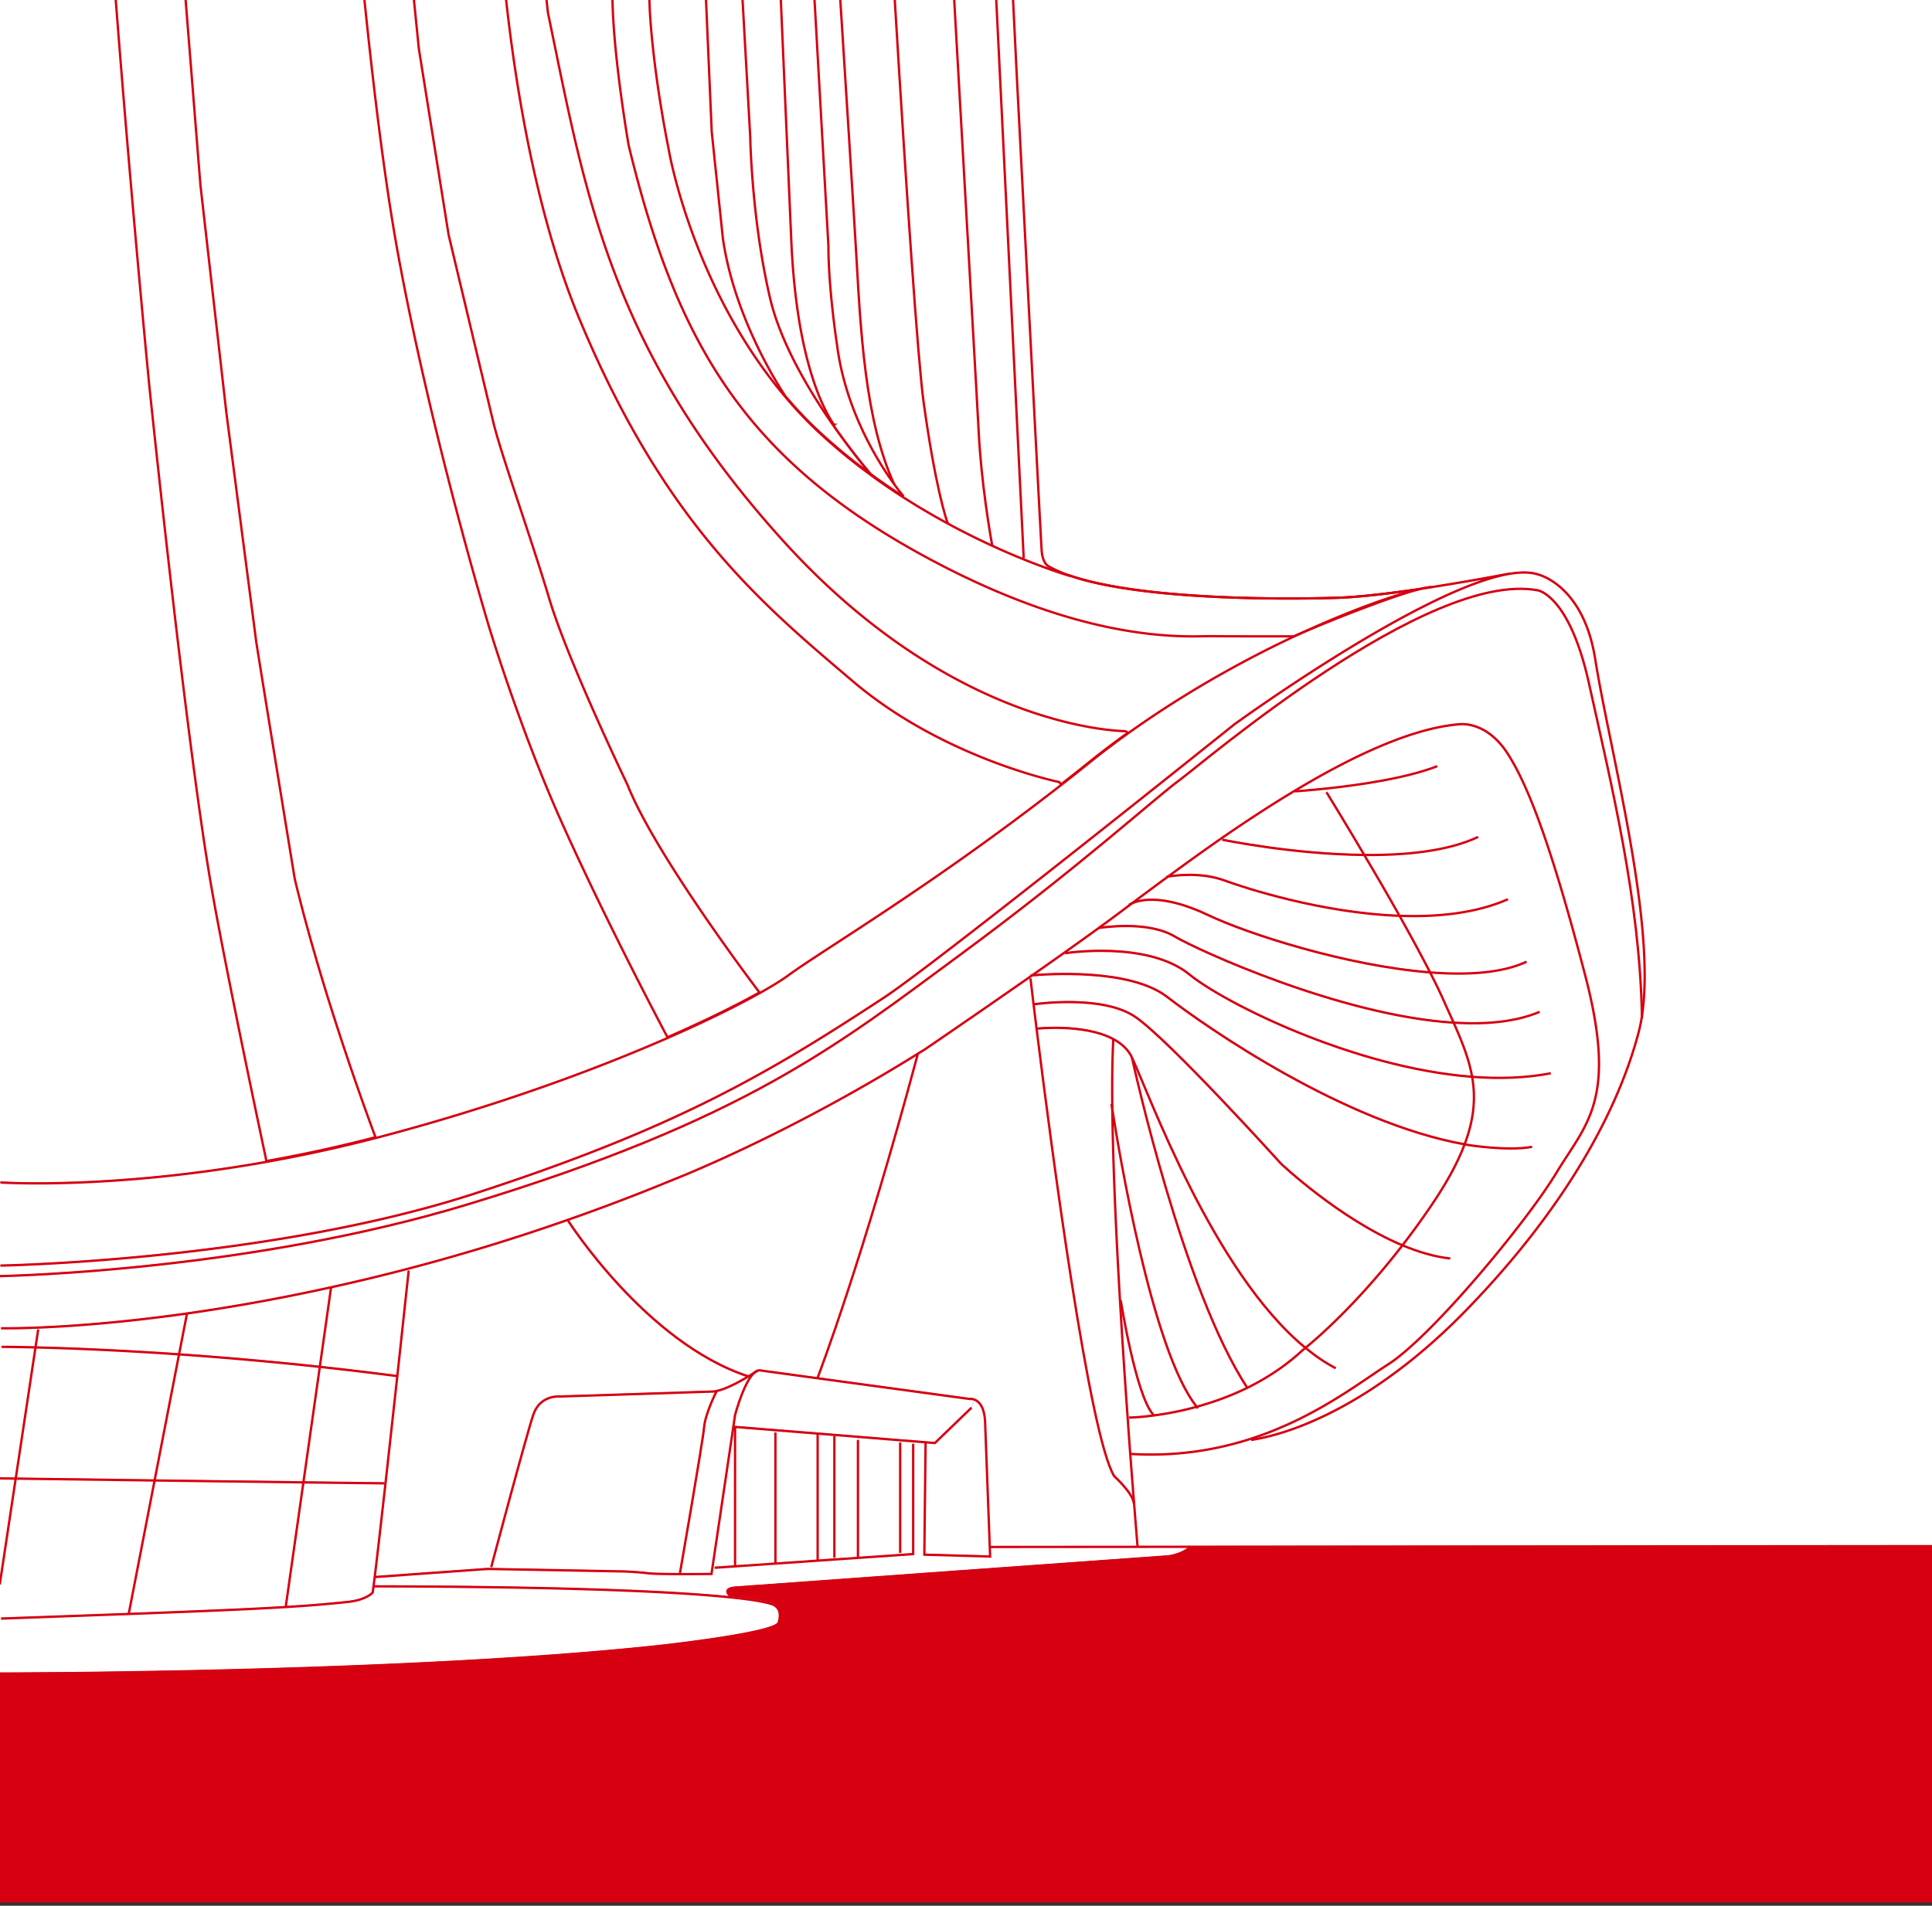 <svg xmlns="http://www.w3.org/2000/svg" fill="none" viewBox="0 0 375 370"><rect x="0" y="0" width="375" height="370" fill="#333333" stroke="none"/><g clip-path="url(#a)"><path fill="#D70010" d="M406.93 299.986v69.386H0v-44.627h.055s78.237.054 128.094-5.361c0 0 22.046-2.407 23.008-4.464 0 0 1.084-2.768-1.203-3.611-.81-.295-2.845-.798-7.845-1.324-.35-.273-2.111-1.706.624-1.925 3.02-.241 83.598-6.028 83.598-6.028s2.495 0 4.891-1.893l175.719-.153h-.011Z"/><path fill="#fff" d="M231.211 300.139h-10.372v-.153s-.263-3.118-.668-8.304c-.218-2.692-.47-5.93-.744-9.574 8.906.547 16.674-.765 23.381-2.932l.076.219c8.49-1.269 24.387-7.352 41.728-25.175 17.352-17.833 28.906-36.618 33.49-53.959a29.14 29.14 0 0 0 .646-3.173c2.8-18.304-6.28-51.706-9.081-69.343-2.287-14.387-11.083-16.378-11.083-16.378-1.619-.536-3.742-.492-6.226 0v-.044a472.817 472.817 0 0 1-16.586 2.834c-.022 0-.043 0-.054.011-5.711.842-11.707 1.575-16.04 1.718-10.098.328-38.227.503-52.154-4.355-1.521-.536-2.889-1.138-4.026-1.794 0 0-1.094-.536-1.269-3.063-.186-2.539-4.88-93.227-4.88-93.227l-6.86-140.566-6.685-128.095-8.676-196.397-4.485-93.226H406.93v844.823l-175.719.153Z"/><path fill="#fff" d="M309.667 127.745c2.801 17.636 11.882 51.039 9.081 69.342-.427-22.614-5.952-44.988-10.284-64.583-3.797-17.166-9.935-18.063-9.935-18.063-21.323-3.983-64.867 33.424-69.561 36.859-4.694 3.425-19.332 16.794-42.636 33.96-23.315 17.166-41.378 31.98-95.578 48.424C48.74 246.43 2.659 247.535 0 247.59v-2.046h.12s51.805-.897 92.023-13.971c39.266-12.768 57.089-23.37 79.496-38.063 10.109-6.63 67.931-52.997 67.931-52.997s35.284-25.678 52.789-29.146c2.483-.493 4.606-.537 6.225 0 0 0 8.796 1.991 11.083 16.378Z"/><path fill="#fff" d="M36.345 254.844c-12.779 1.805-22.713 2.484-28.894 2.735-4.672.186-7.21.132-7.21.132H0V247.59c2.659-.054 48.741-1.159 90.754-13.905 54.2-16.444 72.263-31.258 95.578-48.424 23.304-17.166 37.943-30.536 42.636-33.96 4.694-3.436 48.238-40.842 69.561-36.86 0 0 6.138.898 9.935 18.064 4.332 19.594 9.857 41.968 10.284 64.583a28.905 28.905 0 0 1-.646 3.173c-4.584 17.341-16.137 36.126-33.489 53.959-17.341 17.823-33.238 23.906-41.728 25.175l-.077-.219c12.396-4.004 21.138-10.919 26.63-14.42 8.49-5.415 26.925-27.647 32.702-37.22 5.777-9.573 11.925-14.092 5.602-38.304-6.324-24.211-10.843-36.487-15-42.997-4.278-6.696-9.573-5.776-9.573-5.776-9.169.776-20.667 6.203-31.849 12.921-4.869 2.921-9.682 6.094-14.212 9.223a425.533 425.533 0 0 0-10.339 7.417c0 .011 0 .011-.022 0-2.527 1.86-4.858 3.6-6.936 5.154h-.022a398.158 398.158 0 0 1-5.274 3.938l-1.203.876a657.544 657.544 0 0 1-6.652 4.77 870.286 870.286 0 0 1-6.291 4.431c-.153.12-.317.229-.47.339-10.383 7.254-20.241 13.971-20.241 13.971-.481.307-.963.602-1.444.897-25.744 16.039-47.341 24.398-47.341 24.398a392.425 392.425 0 0 1-20.623 7.867 396.837 396.837 0 0 1-30.951 9.474 385.488 385.488 0 0 1-14.978 3.611 373.777 373.777 0 0 1-27.965 5.087l-.01.011Z"/><path fill="#fff" d="M232.337 272.951c3.064-.843 6.433-2.024 9.814-3.676 3.72-1.838 7.462-4.245 10.842-7.407 0 0 .153-.12.438-.35 1.904-1.543 9.803-8.228 18.829-19.912a148.095 148.095 0 0 0 5.853-8.107c2.943-4.366 4.946-8.129 6.215-11.499 1.892-5.022 2.155-9.158 1.455-13.107-.613-3.49-1.959-6.838-3.589-10.514-.612-1.368-1.258-2.779-1.914-4.267a105.62 105.62 0 0 0-2.67-5.503c-1.718-3.381-3.785-7.167-5.919-10.974a548.193 548.193 0 0 0-6.849-11.816c-4.103-6.958-7.33-12.177-7.33-12.177l-.088-.711c-3.588.383-6.05.536-6.05.536l-.055-.088c11.182-6.717 22.681-12.144 31.849-12.921 0 0 5.295-.919 9.573 5.777 4.158 6.51 8.676 18.785 15 42.997s.175 28.731-5.602 38.304-24.212 31.805-32.702 37.22c-5.492 3.501-14.234 10.416-26.63 14.42-6.706 2.166-14.474 3.479-23.38 2.932-.164-2.21-.339-4.562-.503-7.035l.284-.021s1.806-.011 4.716-.405a60.083 60.083 0 0 0 8.413-1.696ZM256.265 121.115c8.49-3.709 15.438-6.039 19.453-6.947 0-.011.033-.011.055-.011a466.918 466.918 0 0 0 16.575-2.834v.044c-17.494 3.468-52.778 29.146-52.778 29.146s-57.822 46.367-67.931 52.997c-22.407 14.694-40.23 25.295-79.496 38.063C51.925 244.647.12 245.544.12 245.544H0v-16.137h.12s21.16 1.433 51.575-3.983a277.706 277.706 0 0 0 21.192-4.628c.394-.098.788-.196 1.182-.306 22.516-5.952 41.564-13.019 55.48-19.102 7.539-3.294 13.578-6.302 17.856-8.698 2.527-1.412 4.442-2.604 5.678-3.512 6.75-4.957 27.571-17.177 52.866-36.893a329.757 329.757 0 0 0 5.437-4.299 170.155 170.155 0 0 1 7.473-5.679c13.008-9.332 26.476-16.411 37.406-21.192Z"/><path fill="#fff" d="M285.783 208.893c.7 3.949.437 8.085-1.455 13.107-23.326-4.191-49.836-22.517-57.713-28.611-7.341-5.678-23.807-4.409-26.247-4.19a870.286 870.286 0 0 0 6.291-4.431l.088.131s16.083-2.527 24.212 4.158c6.444 5.295 31.564 18.052 54.824 19.836Z"/><path fill="#fff" d="M282.194 198.379c1.63 3.676 2.976 7.024 3.589 10.514-23.26-1.783-48.38-14.54-54.824-19.835-8.129-6.685-24.212-4.158-24.212-4.158l-.088-.131a631.577 631.577 0 0 0 6.652-4.77c.81-.121 9.584-1.445 14.748 1.652 4.223 2.527 32.111 15.361 54.135 16.728Z"/><path fill="#fff" d="M280.28 194.112c.656 1.488 1.302 2.9 1.915 4.267-22.024-1.367-49.912-14.201-54.135-16.728-5.164-3.096-13.939-1.773-14.748-1.652.404-.296.809-.591 1.203-.876a390.058 390.058 0 0 0 5.273-3.938h.022c1.532-.668 6.072-1.816 14.759 2.319 7.571 3.611 26.849 9.858 43.041 11.116a104.82 104.82 0 0 1 2.67 5.503v-.011ZM284.328 222c-1.269 3.37-3.271 7.133-6.214 11.498a148.282 148.282 0 0 1-5.853 8.108c-12.287-5.143-23.599-15.875-23.599-15.875s-21.86-24.212-28.37-28.545c-6.236-4.157-18.621-2.505-19.628-2.363-.382-3.195-.601-5.044-.601-5.044l-.175-.24c.153-.11.317-.219.47-.34 2.44-.218 18.906-1.488 26.247 4.191 7.877 6.094 34.387 24.419 57.712 28.61h.011Z"/><path fill="#fff" d="M271.692 177.635c2.133 3.808 4.201 7.593 5.919 10.974-16.193-1.258-35.47-7.506-43.041-11.116-8.687-4.136-13.228-2.987-14.759-2.32 2.078-1.553 4.409-3.293 6.936-5.153.011.011.022.011.022 0 1.335-.229 6.389-.93 11.05.788 3.654 1.346 18.665 6.28 33.873 6.827Z"/><path fill="#fff" d="M264.842 165.819a546.442 546.442 0 0 1 6.849 11.816c-15.207-.547-30.218-5.481-33.872-6.827-4.661-1.718-9.716-1.017-11.05-.788a421.652 421.652 0 0 1 10.339-7.417l.175.251s13.544 2.834 27.559 2.965ZM216.145 201.573c-5.634-3.03-14.824-2.035-14.824-2.035h-.077c-.219-1.783-.416-3.37-.58-4.715 1.007-.142 13.392-1.795 19.628 2.363 6.51 4.332 28.369 28.544 28.369 28.544s11.313 10.733 23.599 15.875c-9.026 11.685-16.925 18.37-18.829 19.913-17.986-14.759-30.524-49.737-33.664-56.345-.011-.022-.011-.033-.011-.033-.744-1.576-2.035-2.724-3.611-3.567Z"/><path fill="#fff" d="M257.513 153.641s3.227 5.219 7.33 12.177c-14.015-.131-27.56-2.965-27.56-2.965l-.175-.251c4.53-3.129 9.344-6.302 14.212-9.223l.055.087s2.462-.153 6.05-.536l.088.711ZM252.819 118.347l3.446 2.768c-10.93 4.781-24.398 11.86-37.406 21.193l-.252-.351s-32.997.241-66.727-37.1c-33.72-37.33-38.304-67.69-45.525-102.372 0 0-3.14-28.195-3.381-32.768-.229-4.42-18.468-482.509-19.682-514.554h12.735L118.882.067c.241 11.323 3.129 27.953 3.129 27.953 9.158 37.812 22.166 60.459 56.848 79.496 34.694 19.026 60.765 14.693 60.765 14.693l13.195-3.862ZM253.432 261.518c-.284.23-.437.35-.437.35-3.381 3.162-7.123 5.569-10.843 7.407-12.439-18.862-22.089-62.734-22.384-64.102 3.14 6.608 15.678 41.586 33.664 56.345Z"/><path fill="#fff" d="M242.151 269.275c-3.38 1.652-6.75 2.834-9.814 3.676-8.763-10.82-15.295-50.699-16.389-57.723-.066-5.23-.011-9.891.197-13.654 1.575.842 2.867 1.991 3.61 3.566 0 0 0 .011.011.033.296 1.368 9.946 45.24 22.385 64.102Z"/><path fill="#fff" d="M232.337 272.951a59.794 59.794 0 0 1-8.413 1.696v-.131c-3.446-3.797-6.335-22.221-6.335-22.221h-.153c-.755-12.844-1.356-26.192-1.488-37.067 1.094 7.024 7.626 46.903 16.389 57.723ZM142.722 303.935l7.844-.536 8.184-.569 3.271-.23 4.552-.306 8.227-.569 2.495-.175v-21.433l.032-.46 2.386.197v.142l-.252 21.674 12.768.361-.066-1.86h.131l28.545-.022h10.372c-2.396 1.882-4.891 1.882-4.891 1.882s-80.579 5.788-83.598 6.028c-2.735.219-.974 1.653-.624 1.926-9.288-.996-28.774-2.09-69.474-2.166h-.076l.23-1.805 21.772-1.565h.831l26.028.481s2.648.121 4.573.361c.876.11 3.48.143 6.051.154 3.074 0 6.116-.033 6.116-.033l.186-1.269.415.065 3.972-.273Z"/><path fill="#fff" d="M223.913 274.515v.132c-2.899.394-4.704.405-4.704.405l-.285.021a1651.204 1651.204 0 0 1-1.487-22.767h.153s2.888 18.413 6.323 22.209ZM200.664 194.823c.164 1.346.361 2.932.58 4.726 2.855 22.954 10.218 79.025 15.076 86.892 0 0 3.611 3.249 3.797 5.24h.054c.405 5.186.668 8.304.668 8.304v.165l-28.545.021h-.131l-.897-23.916c-.066-3.228-1.171-4.311-2.024-4.661-.536-.23-.985-.153-.985-.153l-29.551-4.026c.46-1.193 8.775-22.965 19.496-62.997.482-.306.963-.602 1.445-.908 0 0 9.857-6.718 20.24-13.971l.175.24s.219 1.849.602 5.044Z"/><path fill="#fff" d="M219.428 282.108c.273 3.643.525 6.882.744 9.573h-.055c-.186-1.991-3.797-5.241-3.797-5.241-4.857-7.866-12.22-63.937-15.076-86.891h.077s9.19-1.007 14.824 2.024c-.207 3.764-.262 8.424-.196 13.654.131 10.875.733 24.223 1.487 37.078.471 8.02.985 15.853 1.488 22.768.165 2.473.34 4.825.504 7.035ZM207.524 111.531l-.021.066c-.613-.175-15.81-4.683-32.319-15.306l.065-.099s-10.601-12.286-12.768-29.146c0 0-1.685-10.842-1.685-19.278l-6.63-117.438-18.905-475.167h35.382l4.486 93.226 8.676 196.397 6.685 128.095 6.86 140.566s4.693 90.688 4.879 93.227c.175 2.527 1.269 3.063 1.269 3.063 1.138.656 2.506 1.258 4.026 1.794Z"/><path fill="#fff" d="m205.599 151.837.35.449c-25.295 19.715-46.115 31.936-52.865 36.892-1.237.908-3.151 2.1-5.679 3.512l-.098-.143s-20-26.257-25.536-40.229c0 0-11.608-24.146-15.175-36.137-3.38-11.324-9.398-28.183-10.842-34.2-1.444-6.03-8.676-36.379-8.676-36.379L81.301 9.465 77.44-28.84l-2.407-40.229-3.85-120.928-13.206-354.841h17.319L96.17-29.736s.722 54.2 16.269 91.596c16.597 39.956 35.59 55.525 53.172 70.47 17.592 14.934 39.988 19.507 39.988 19.507ZM192.163 300.172l.066 1.86-12.768-.361.241-21.674v-.142l1.805.142 7.111-6.871.624-1.532c.853.351 1.958 1.434 2.024 4.661l.897 23.917Z"/><path fill="#fff" d="m158.706 267.415 29.551 4.027s.449-.077.985.153l-.624 1.531-7.111 6.871-1.795-.142-2.385-.197-2.527-.197-8.184-.667-4.595-.372-3.271-.263-8.162-.656-7.866-.635-.328-.055.328-2.242s1.707-6.466 3.752-8.239c.219-.142.383-.251.504-.328 0-.011.022-.022.033-.022a1.14 1.14 0 0 1 .656-.076l11.039 1.509Z"/><path fill="#fff" d="M147.011 265.982s-.022 0-.033.021a1.876 1.876 0 0 0-.503.329c-.306.197-.722.448-1.193.744l-.021-.033c-19.88-6.499-35-30.295-35-30.295l-.022-.077a391.533 391.533 0 0 0 20.624-7.866s21.597-8.359 47.34-24.398c-10.722 40.043-19.037 61.815-19.496 63.008l-11.039-1.51c-.219-.044-.438 0-.657.077ZM177.328 279.658l-.033.459v21.433l-2.495.175-.032-.415v-21.433l.032-.416 2.528.197Z"/><path fill="#fff" d="m174.801 279.46-.033.416v21.433l.033.416-8.228.569v-22.899l.044-.602 8.184.667Z"/><path fill="#fff" d="m166.617 278.793-.044.602v22.899l-4.551.306-.022-.328v-23.599l.022-.252 4.595.372Z"/><path fill="#fff" d="m162 302.272.022.328-3.271.23V278.159l3.271.262-.022.252v23.599ZM161.869 82.473l-.142.098c-4.694-6.728-10.219-15.995-12.254-24.682-3.61-15.416-3.851-31.324-3.851-31.324l-8.074-143.936-17.21-427.466h7.505l25.722 590.92c.908 22.768 5.875 32.79 8.304 36.39Z"/><path fill="#fff" d="M158.751 278.192v24.638l-8.183.569-.011-.153v-25.295l.032-.448 8.162.656v.033ZM142.109 309.986c5 .525 7.035 1.028 7.845 1.324 2.287.842 1.203 3.61 1.203 3.61-.962 2.057-23.008 4.464-23.008 4.464C78.292 324.8.055 324.745.055 324.745H0v-10.667h.24c9.727-.35 17.878-.646 24.803-.898 14.595-.547 23.709-.929 30.492-1.345 4.869-.296 8.534-.613 12.155-1.007 3.49-.383 4.694-1.805 4.694-1.805.044-.317.099-.722.164-1.214h.077c40.699.087 60.185 1.181 69.474 2.177h.01Z"/><path fill="#fff" d="m150.589 277.502-.033.448v25.295l.011.154-7.844.536v-27.068l7.866.635ZM140.315 46.324c2.221 15.295 10.766 28.556 12.111 30.569-16.072-18.96-21.641-42.232-22.713-48.391 0 0-2.888-13.972-3.61-26.74l-20.624-546.599h7.922l24.748 570.44 2.166 20.721Z"/><path fill="#fff" d="m139.101 270.008-.022-.098c1.86-.372 4.475-1.795 6.203-2.834.471-.295.887-.547 1.193-.744-2.046 1.772-3.753 8.238-3.753 8.238l-.328 2.243-4.059 27.33-.186 1.269s-3.041.033-6.116.033v-.219s4.431-25.47 4.672-28.238c.23-2.691 2.276-6.728 2.396-6.98Z"/><path fill="#fff" d="m145.26 267.043.022.033c-1.729 1.04-4.344 2.462-6.204 2.834-.24.055-.47.076-.689.087-2.888.121-29.748.963-29.748.963s-3.731-.361-5.065 3.49c-1.324 3.862-8.184 29.639-8.184 29.639v.372l-.843-.011-21.772 1.564c.493-3.971 1.248-10.678 2.09-18.172.755-6.762 1.565-14.179 2.298-20.842 1.225-11.346 2.21-20.492 2.21-20.492l-.088-.361a397.22 397.22 0 0 0 30.951-9.475l.022.076s15.12 23.797 35 30.295ZM142.722 276.868v27.068l-3.971.273-.416-.066 4.059-27.33.328.055Z"/><path fill="#fff" d="m139.078 269.909.022.099c-.12.251-2.166 4.288-2.396 6.98-.241 2.768-4.672 28.238-4.672 28.238v.219c-2.571-.011-5.175-.044-6.05-.153-1.925-.241-4.573-.361-4.573-.361l-26.028-.471v-.372s6.871-25.776 8.194-29.638c1.335-3.852 5.066-3.491 5.066-3.491s26.86-.842 29.748-.962c.219-.011.449-.033.689-.088ZM129.473 201.223l.077.165c-13.917 6.083-32.965 13.15-55.48 19.102-.395.11-.789.208-1.182.307l-.022-.066s-9.88-26.017-15.657-50.109c0 0-6.028-36.848-7.472-46.006l-5.777-44.32-5.054-44.333L35.284-9.32l-2.888-44.092-2.166-46.968-1.685-49.146-2.167-52.516-1.455-44.802-1.925-55.656-2.167-48.653-5.995-193.684h34.726l5.481 156.343 3.851 98.281 3.13 99.014 3.62 79.976 2.528 83.106s3.698 47.866 9.026 77.089c6.51 35.656 17.713 72.69 17.713 72.69s6.018 19.934 14.092 37.943c9.07 20.229 20.47 41.618 20.47 41.618ZM79.287 246.146l.088.361s-.985 9.147-2.21 20.492h-.088a670.268 670.268 0 0 0-14.956-1.794l2.188-15.448a385.488 385.488 0 0 0 14.978-3.611Z"/><path fill="#fff" d="M77.077 266.989h.088c-.733 6.674-1.543 14.091-2.298 20.853l-.197-.022-15.733-.186 3.184-22.429c4.814.525 9.814 1.116 14.956 1.784Z"/><path fill="#fff" d="M72.778 306.014c-.088.689-.164 1.291-.23 1.794-.066.492-.12.897-.164 1.214 0 0-1.204 1.423-4.694 1.806-3.621.394-7.286.711-12.155 1.006v-.164l3.403-24.037 15.733.186.197.022c-.843 7.495-1.598 14.201-2.09 18.173ZM64.31 249.756l-2.188 15.449c-10-1.083-19.223-1.86-27.32-2.429l1.543-7.932a373.821 373.821 0 0 0 27.965-5.088Z"/><path fill="#fff" d="m62.121 265.205-3.184 22.429c-8.293-.11-18.829-.241-28.883-.372l4.748-24.486c8.096.569 17.32 1.346 27.32 2.429Z"/><path fill="#fff" d="m58.937 287.634-3.413 24.037v.164c-6.772.416-15.886.799-30.481 1.346v-.066l5.01-25.853c10.055.131 20.591.263 28.884.372ZM51.553 224.648l.142.776C21.28 230.84.12 229.407.12 229.407H0v-774.244h2.462l2.111 66.848 4.88 145.26 3.971 122.679s3.61 104.429 5.427 151.945C20.656-10.59 28.96 74.694 28.96 74.694s7.231 69.911 12.11 97.744c3.01 17.199 10.482 52.21 10.482 52.21ZM36.345 254.844l-1.542 7.932c-12.254-.842-21.937-1.203-27.866-1.345l.525-3.48v-.372c6.17-.251 16.105-.93 28.883-2.735Z"/><path fill="#fff" d="m34.802 262.776-4.748 24.486c-10.525-.132-20.547-.263-26.958-.361l3.84-25.47c5.93.142 15.612.503 27.866 1.345Z"/><path fill="#fff" d="m30.054 287.261-5.01 25.853v.066c-6.926.251-15.077.547-24.803.897H0v-6.619L3.096 286.9c6.412.099 16.433.23 26.958.361ZM7.45 257.579v.372l-.514 3.479c-4.245-.109-6.575-.109-6.575-.109H0v-3.611h.24s2.539.055 7.21-.131Z"/><path fill="#fff" d="m6.936 261.43-3.84 25.47c-1.16-.011-2.199-.033-3.096-.043v-25.536h.361s2.33 0 6.575.109Z"/><path fill="#fff" d="M3.096 286.9 0 307.458v-20.601c.897.011 1.937.032 3.096.043Z"/><path stroke="#D70010" stroke-width=".453" d="m188.405-100.998 10.296 209.395M179.8-101.223c2.461 52.4 9.69 175.46 10.156 184.942.466 9.483 2.137 19.756 2.915 23.707M168.251-101.223c2.073 48.643 8.841 163.575 11.017 179.276 2.177 15.7 4.275 22.864 5.052 24.483M156.702-101.45c2.397 39.381 8.77 137.725 9.547 151.716.972 17.488 2.138 34.393 8.55 46.246"/><path fill="#fff" stroke="#D70010" stroke-width=".45" d="m72.865 220.731.022.065a277.708 277.708 0 0 1-21.193 4.628l-.142-.776s-7.472-35.011-10.481-52.21c-4.88-27.833-12.112-97.744-12.112-97.744S20.655-10.59 18.85-58.106c-1.816-47.515-5.426-151.944-5.426-151.944L9.452-332.729l-4.88-145.26-2.111-66.848h12.374l5.995 193.684 2.167 48.653 1.925 55.656 1.455 44.802 2.167 52.516 1.685 49.146 2.166 46.968L35.283-9.32l3.622 45.283 5.054 44.332 5.777 44.321c1.444 9.158 7.473 46.006 7.473 46.006 5.776 24.092 15.656 50.109 15.656 50.109ZM218.606 141.957l.252.351a170.127 170.127 0 0 0-7.473 5.678 331.024 331.024 0 0 1-5.438 4.3l-.35-.449s-22.395-4.573-39.988-19.507c-17.582-14.946-36.575-30.514-53.172-70.47-15.547-37.395-16.27-91.596-16.27-91.596L75.294-544.837h7.998c1.214 32.045 19.452 510.134 19.682 514.554.241 4.573 3.381 32.768 3.381 32.768 7.221 34.682 11.805 65.043 45.524 102.372 33.731 37.341 66.728 37.1 66.728 37.1Z"/><path fill="#fff" stroke="#D70010" stroke-width=".45" d="M161.869 82.473c-2.429-3.6-7.396-13.622-8.305-36.39l-25.721-590.92h7.418L154.166-69.67l6.63 117.439c0 8.435 1.685 19.277 1.685 19.277 2.166 16.86 12.768 29.146 12.768 29.146l-.066.099a120.126 120.126 0 0 1-6.225-4.278v-.011c-.897-1.05-3.84-4.573-7.221-9.43l.142-.1h-.01Z"/><path fill="#fff" stroke="#D70010" stroke-width=".45" d="M161.725 82.571c3.38 4.858 6.323 8.38 7.221 9.43a108.425 108.425 0 0 1-9.595-7.855 78.314 78.314 0 0 1-6.926-7.253c-1.346-2.013-9.89-15.274-12.111-30.569l-2.167-20.721-24.748-570.44h6.937l17.21 427.466 8.074 143.936s.241 15.908 3.851 31.324c2.035 8.687 7.56 17.953 12.254 24.682ZM147.305 192.547l.099.143c-4.278 2.396-10.317 5.404-17.856 8.698l-.076-.165s-11.4-21.389-20.47-41.618c-8.075-18.009-14.092-37.943-14.092-37.943s-11.203-37.034-17.713-72.69c-5.328-29.223-9.026-77.089-9.026-77.089l-2.528-83.106-3.62-79.976-3.13-99.014-3.851-98.281-5.482-156.343h8.414L71.18-189.996l3.85 120.928 2.408 40.23L81.3 9.464l5.776 36.137s7.232 30.35 8.676 36.378c1.445 6.018 7.462 22.877 10.843 34.201 3.566 11.991 15.175 36.137 15.175 36.137 5.536 13.972 25.535 40.229 25.535 40.229Z"/><path fill="#fff" stroke="#D70010" stroke-width=".45" d="M152.444 77.064a78.313 78.313 0 0 0 6.925 7.253 108.572 108.572 0 0 0 9.595 7.856v.01a119.701 119.701 0 0 0 6.225 4.279c16.51 10.623 31.707 15.131 32.319 15.306l.022-.066c13.928 4.858 42.056 4.683 52.155 4.354 4.332-.142 10.328-.875 16.039-1.717-4.015.908-16.103 5.494-24.594 9.203h-8.715c-7.233 0-6.301-.058-9.514 0-9.882.178-27.855-1.497-54.036-15.855-34.682-19.037-47.69-41.684-56.848-79.496 0 0-2.888-16.63-3.129-27.953L96.044-544.667h9.453l20.623 546.6c.722 12.768 3.611 26.74 3.611 26.74 1.072 6.16 6.641 29.43 22.713 48.39Z"/><path stroke="#D70010" stroke-miterlimit="10" stroke-width=".453" d="M142.051 310.157c-9.289-.996-28.774-2.09-69.474-2.167M.007 324.916s78.237.054 128.094-5.361c0 0 22.046-2.407 23.009-4.464 0 0 1.083-2.768-1.204-3.61-.81-.296-2.845-.799-7.844-1.324M79.328 246.679s-.985 9.146-2.21 20.492c-.733 6.663-1.543 14.081-2.298 20.842-.842 7.494-1.597 14.201-2.09 18.172a268.914 268.914 0 0 1-.394 3.009s-1.203 1.422-4.693 1.805c-3.621.394-7.286.712-12.155 1.007-6.783.416-15.897.799-30.492 1.346-6.925.251-15.076.547-24.803.897"/><path stroke="#D70010" stroke-miterlimit="10" stroke-width=".453" d="m64.262 249.928-2.188 15.448-3.184 22.429-3.413 24.036M24.995 313.286l5.011-25.853 4.748-24.486 1.543-7.932.022-.142"/><path stroke="#D70010" stroke-miterlimit="10" stroke-width=".453" d="m74.623 287.991-15.733-.186c-8.293-.11-18.829-.241-28.883-.372-10.525-.131-20.547-.263-26.958-.361-1.16-.011-2.2-.033-3.097-.044h-.12"/><path stroke="#D70010" stroke-miterlimit="10" stroke-width=".453" d="m7.414 258.122-.525 3.479-3.84 25.471-3.097 20.557"/><path stroke="#D70010" stroke-miterlimit="10" stroke-width=".453" d="M.313 261.492s2.33 0 6.576.11c5.93.142 15.612.503 27.866 1.346a725.96 725.96 0 0 1 27.319 2.428c4.814.526 9.814 1.116 14.956 1.784M226.721 170.191a425.533 425.533 0 0 1 10.339-7.417c4.53-3.129 9.344-6.302 14.212-9.223 11.182-6.718 22.68-12.145 31.849-12.921 0 0 5.295-.92 9.573 5.776 4.157 6.51 8.676 18.786 15 42.997 6.323 24.212.175 28.731-5.602 38.304s-24.212 31.805-32.702 37.22c-5.492 3.501-14.234 10.416-26.63 14.42-6.706 2.167-14.474 3.479-23.38 2.932-.077 0-.142-.01-.219-.01M219.763 175.345a1121.73 1121.73 0 0 1 6.936-5.153M200.321 189.371a870.286 870.286 0 0 0 6.291-4.431 631.577 631.577 0 0 0 6.652-4.77c.405-.295.81-.591 1.204-.875a391.013 391.013 0 0 0 5.273-3.939M.193 257.882s2.539.055 7.21-.131c6.182-.252 16.116-.93 28.895-2.735a373.814 373.814 0 0 0 27.964-5.088 385.423 385.423 0 0 0 14.978-3.61 396.907 396.907 0 0 0 30.952-9.475 391.844 391.844 0 0 0 20.623-7.866s21.597-8.359 47.341-24.398c.481-.296.962-.591 1.444-.897 0 0 9.857-6.718 20.24-13.972.153-.109.318-.219.471-.339"/><path stroke="#D70010" stroke-miterlimit="10" stroke-width=".453" d="M216.097 201.69v.055c-.208 3.764-.262 8.425-.197 13.654.132 10.875.733 24.223 1.488 37.078.471 8.02.985 15.854 1.488 22.768.164 2.473.339 4.825.503 7.035.274 3.643.526 6.882.744 9.573.405 5.186.668 8.304.668 8.304M192.247 300.343l28.544-.022 10.372-.011 175.72-.153M146.963 266.153c.219-.088.438-.121.656-.077l11.04 1.51 29.551 4.026s.448-.077.984.153c.854.35 1.959 1.433 2.024 4.661l.897 23.916.066 1.86-12.768-.361.241-21.673M72.697 306.185h.033l21.772-1.565h.832l26.028.482s2.647.12 4.573.361c.875.109 3.479.142 6.05.153 3.075 0 6.116-.033 6.116-.033l.186-1.269 4.059-27.33.328-2.243s1.707-6.466 3.753-8.238a1.87 1.87 0 0 1 .503-.328"/><path stroke="#D70010" stroke-miterlimit="10" stroke-width=".453" d="m188.571 273.297-7.111 6.87-1.795-.142-2.385-.197-2.527-.197-8.184-.667-4.595-.372-3.271-.263-8.162-.656-7.866-.635v27.221M142.105 310.189s0-.01-.044-.032c-.35-.274-2.111-1.707.624-1.926 3.02-.241 83.598-6.028 83.598-6.028s2.495 0 4.891-1.893c.011-.011.033-.022.044-.033"/><path stroke="#D70010" stroke-miterlimit="10" stroke-width=".453" d="m138.703 304.38 3.972-.273 7.844-.537 8.184-.568 3.271-.23 4.551-.307 8.228-.568 2.494-.176v-21.432M161.952 278.844v23.599M150.509 278.122v25.295M174.72 280.048v21.433M166.525 279.566V302.574M158.703 278.363V303.176M147.073 266.076l-.11.077c-.011 0-.022 0-.033.022-.12.076-.284.186-.503.328-.306.197-.722.448-1.192.744-1.729 1.039-4.344 2.462-6.204 2.834-.241.054-.47.076-.689.087-2.888.12-29.748.963-29.748.963s-3.731-.361-5.066 3.49c-1.323 3.862-8.183 29.638-8.183 29.638"/><path stroke="#D70010" stroke-miterlimit="10" stroke-width=".453" d="M139.064 270.168h-.011c-.12.263-2.166 4.3-2.396 6.991-.241 2.768-4.672 28.238-4.672 28.238M110.214 236.919s15.12 23.796 34.999 30.295M158.637 267.64s.011-.022.022-.054c.459-1.193 8.774-22.965 19.496-62.997M200.015 189.403l.295-.032c2.44-.219 18.906-1.488 26.247 4.19 7.877 6.094 34.387 24.42 57.712 28.61.219.044.427.087.646.12 0 0 7.768 1.258 12.472.361"/><path stroke="#D70010" stroke-miterlimit="10" stroke-width=".453" d="M200.551 195.005s.022 0 .065-.011c1.007-.142 13.392-1.794 19.628 2.363 6.51 4.333 28.37 28.545 28.37 28.545s11.312 10.733 23.599 15.875c3.096 1.291 6.236 2.232 9.288 2.56"/><path stroke="#D70010" stroke-miterlimit="10" stroke-width=".453" d="M219.72 205.345c3.14 6.608 15.678 41.586 33.664 56.345 1.904 1.564 3.863 2.91 5.887 3.96M201.273 199.71s9.191-.996 14.825 2.035c1.576.842 2.867 1.991 3.611 3.567"/><path stroke="#D70010" stroke-miterlimit="10" stroke-width=".453" d="M200.015 189.95s.218 1.849.601 5.044c.165 1.346.361 2.932.58 4.727 2.856 22.953 10.219 79.025 15.077 86.891 0 0 3.61 3.249 3.796 5.241M219.708 205.312s0 .01.011.032c.295 1.368 9.945 45.24 22.385 64.102M215.737 214.338s.055.372.164 1.061c1.094 7.024 7.626 46.903 16.39 57.724.076.098.153.196.24.295M217.542 252.466s2.888 18.425 6.324 22.221M206.7 185.071s16.083-2.527 24.212 4.157c6.444 5.296 31.564 18.053 54.824 19.836 5.263.405 10.438.241 15.274-.689M213.199 180.191s.022 0 .066-.022c.809-.12 9.584-1.444 14.748 1.652 4.223 2.527 32.111 15.361 54.135 16.729 6.269.393 12.057-.143 16.695-2.101M219.161 175.673s.186-.142.58-.317h.022c1.532-.667 6.072-1.816 14.759 2.319 7.571 3.611 26.849 9.858 43.041 11.116 7.352.58 14.07.121 18.752-2.079M226.393 170.257s.109-.022.306-.066c.011.011.022.011.022 0 1.335-.229 6.389-.93 11.05.788 3.654 1.346 18.665 6.28 33.873 6.827 7.395.274 14.846-.492 21.05-3.217M237.235 163.025s13.545 2.834 27.56 2.965c8.053.087 16.247-.733 22.122-3.501M251.327 153.638s2.462-.153 6.05-.536c6.094-.645 15.449-1.958 21.586-4.343"/><path stroke="#D70010" stroke-miterlimit="10" stroke-width=".453" d="M257.465 153.813s3.227 5.219 7.33 12.177a552.409 552.409 0 0 1 6.849 11.816c2.133 3.807 4.201 7.593 5.919 10.974a105.545 105.545 0 0 1 2.669 5.503c.657 1.488 1.302 2.899 1.915 4.267 1.63 3.676 2.976 7.024 3.589 10.514.7 3.949.437 8.085-1.456 13.107-1.269 3.37-3.271 7.133-6.214 11.499a148.63 148.63 0 0 1-5.853 8.107c-9.026 11.684-16.926 18.369-18.829 19.912a45.1 45.1 0 0 1-.438.35c-3.381 3.162-7.122 5.569-10.842 7.407-3.381 1.652-6.751 2.833-9.814 3.676a60.111 60.111 0 0 1-8.413 1.696c-2.911.394-4.716.405-4.716.405"/><path stroke="#D70010" stroke-miterlimit="10" stroke-width=".453" d="M.072 245.716s51.805-.898 92.023-13.972c39.266-12.768 57.089-23.369 79.495-38.063 10.11-6.63 67.932-52.997 67.932-52.997s35.284-25.678 52.789-29.146c2.483-.492 4.606-.536 6.225 0 0 0 8.796 1.991 11.083 16.379 2.801 17.636 11.882 51.038 9.081 69.342a28.905 28.905 0 0 1-.646 3.173c-4.584 17.341-16.137 36.126-33.489 53.96-17.341 17.822-33.238 23.905-41.728 25.174M275.671 114.339c-5.711.843-11.707 1.576-16.039 1.718-10.099.328-38.227.503-52.155-4.354-1.521-.537-2.888-1.138-4.026-1.795 0 0-1.094-.536-1.269-3.063-.186-2.538-4.88-93.226-4.88-93.226l-6.86-140.567-6.685-128.094-8.676-196.398-4.485-93.226M293.056 111.352s-.263.055-.755.142a466.918 466.918 0 0 1-16.575 2.834"/><path stroke="#D70010" stroke-miterlimit="10" stroke-width=".453" d="M.072 229.577s21.16 1.434 51.575-3.982a278.188 278.188 0 0 0 21.192-4.628c.394-.098.788-.197 1.182-.306 22.516-5.952 41.564-13.02 55.48-19.103 7.539-3.293 13.578-6.302 17.856-8.698 2.527-1.411 4.442-2.604 5.678-3.512 6.75-4.956 27.571-17.177 52.866-36.892a329.878 329.878 0 0 0 5.437-4.3 170.127 170.127 0 0 1 7.473-5.678c13.008-9.332 26.476-16.411 37.406-21.192 8.49-3.709 15.438-6.039 19.453-6.948 0-.011.033-.01.055-.01a18.598 18.598 0 0 1 2.1-.383"/><path stroke="#D70010" stroke-miterlimit="10" stroke-width=".453" d="M-.168 247.762h.12c2.659-.055 48.741-1.16 90.754-13.906 54.2-16.444 72.264-31.258 95.578-48.424 23.304-17.166 37.943-30.535 42.636-33.96 4.694-3.435 48.238-40.842 69.562-36.859 0 0 6.138.897 9.934 18.063 4.333 19.595 9.858 41.969 10.284 64.583v.46"/></g><defs><clipPath id="a"><path fill="#fff" d="M-.453-545.29h407.609v915.096H-.454z"/></clipPath></defs></svg>